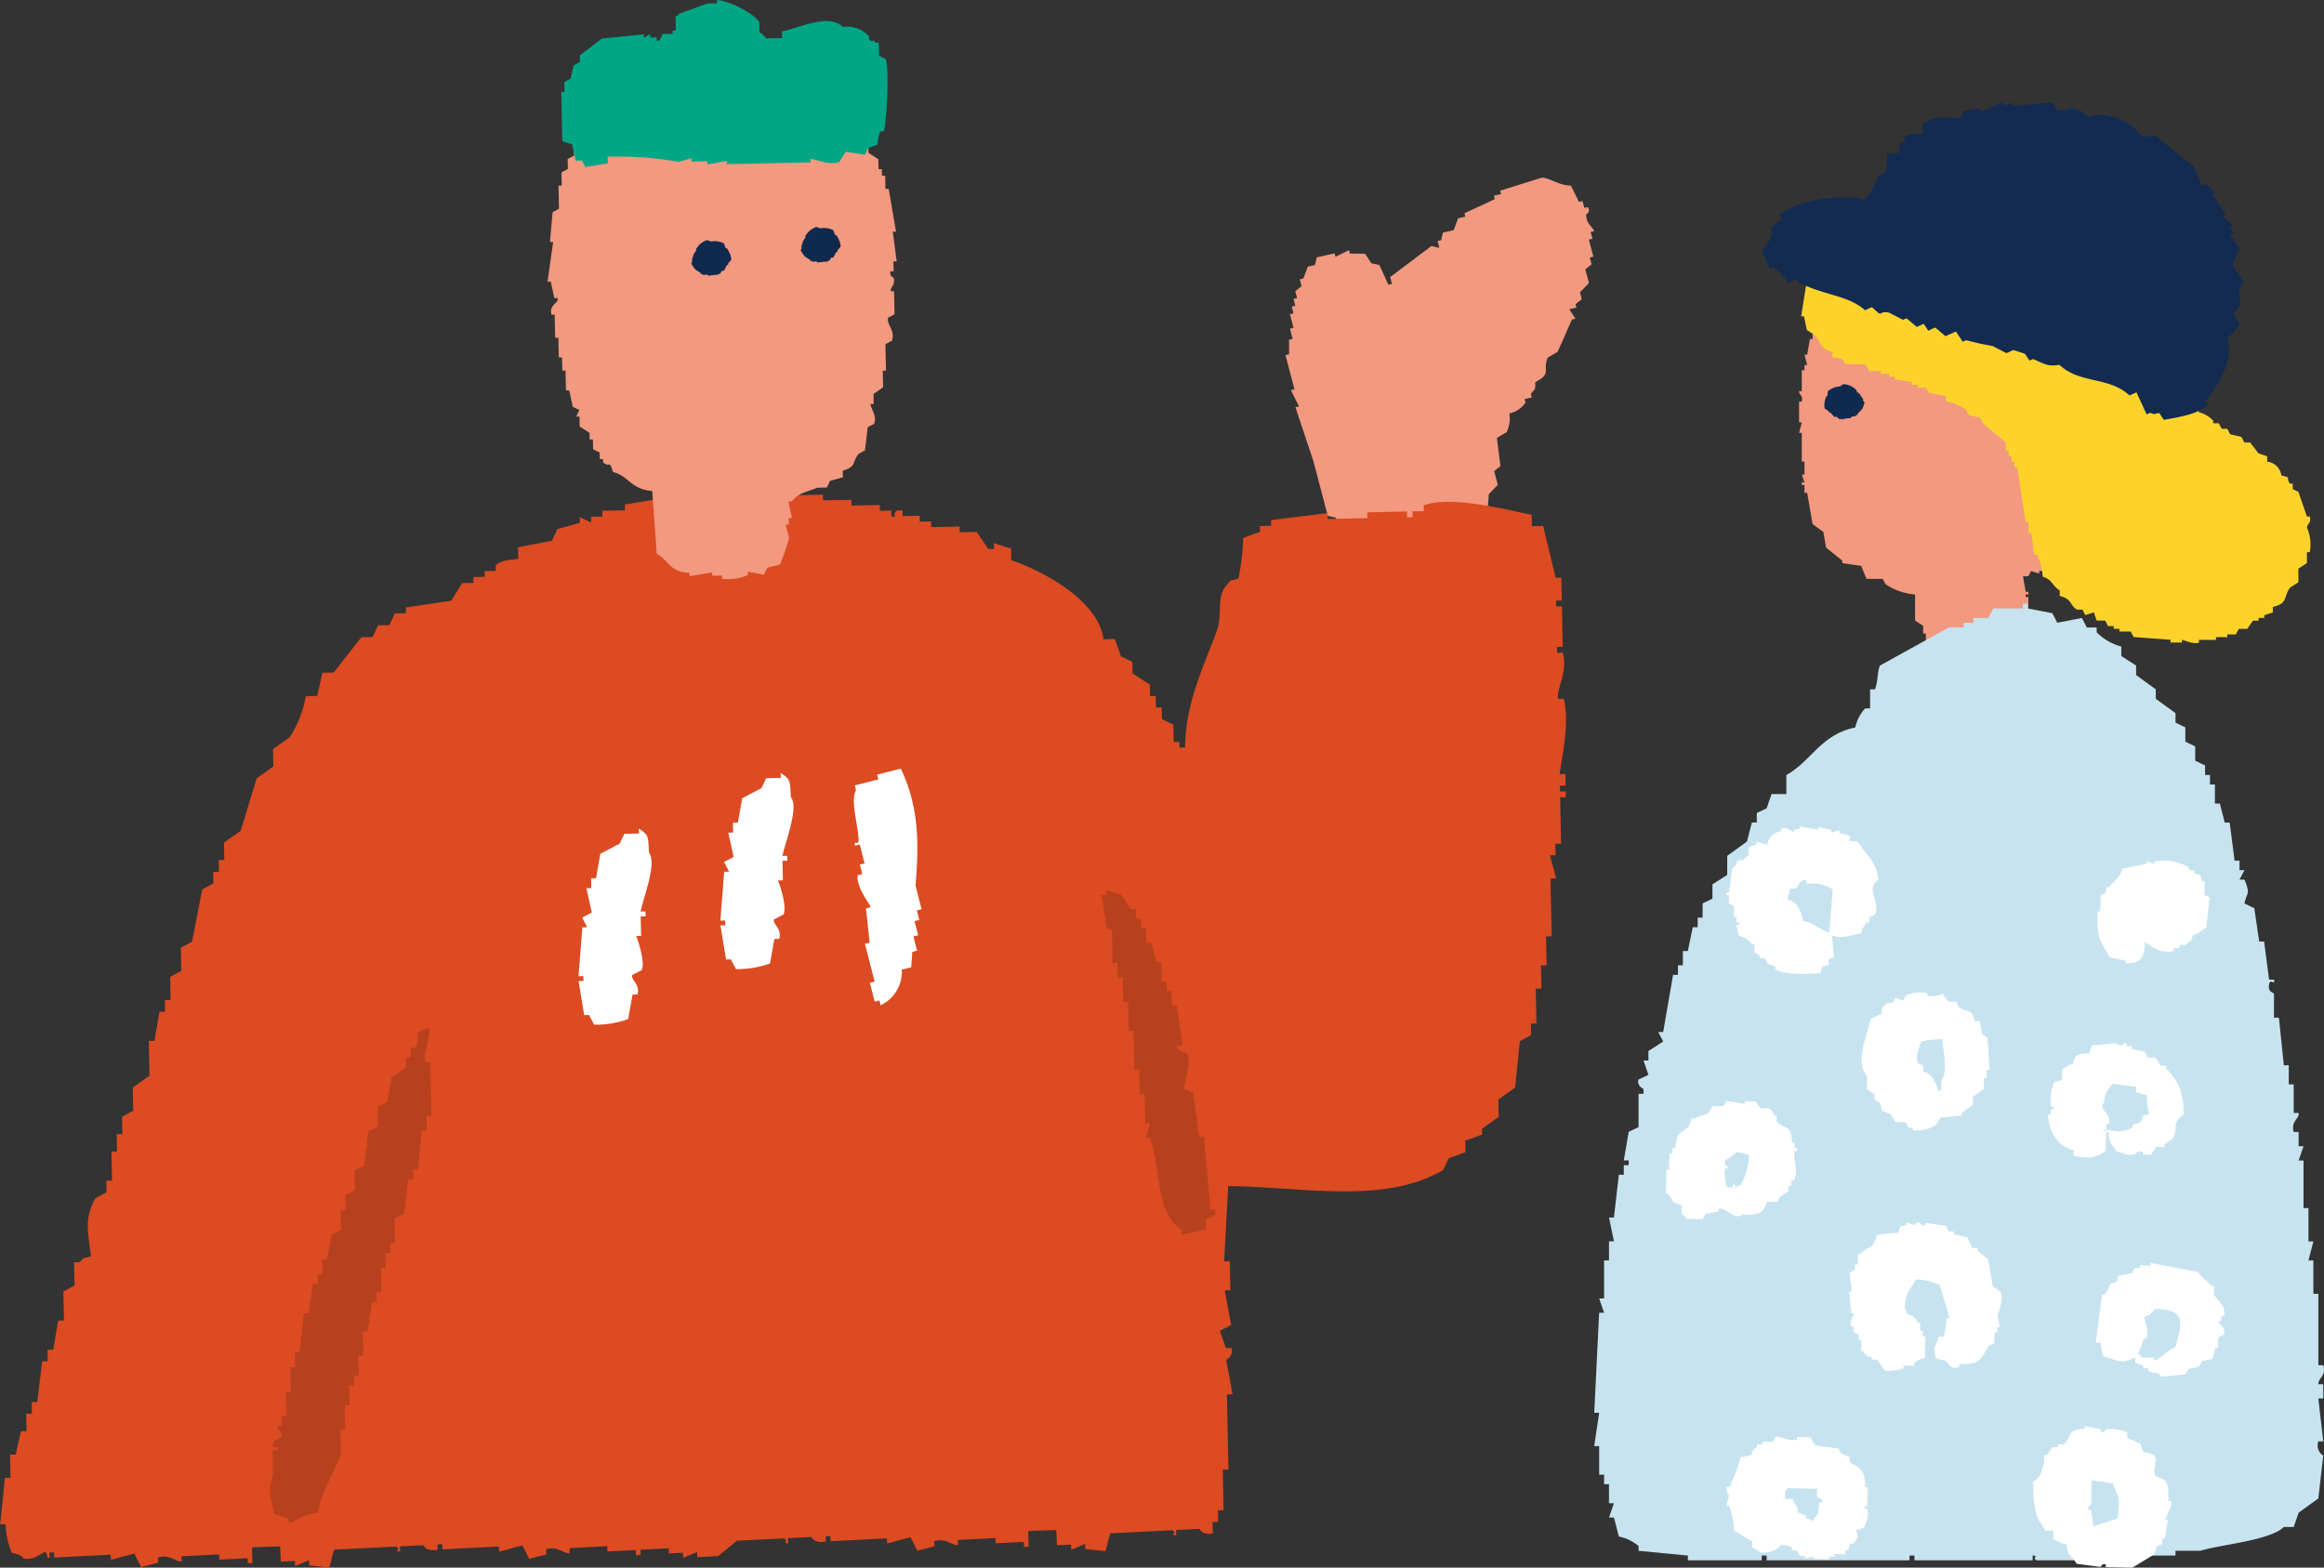 <svg xmlns="http://www.w3.org/2000/svg" xmlns:xlink="http://www.w3.org/1999/xlink" width="318.315" height="214.752" viewBox="0 0 318.315 214.752">
  <rect x="0" y="0" width="318.315" height="214.752" fill="#333333" stroke="none"/>
  <defs>
    <clipPath id="clip-path">
      <rect id="Rectangle_166" data-name="Rectangle 166" width="218.36" height="214.752" fill="none"/>
    </clipPath>
    <clipPath id="clip-path-2">
      <rect id="Rectangle_167" data-name="Rectangle 167" width="99.955" height="200.743" fill="none"/>
    </clipPath>
  </defs>
  <g id="Group_321" data-name="Group 321" transform="translate(-1273.64 -4202.248)">
    <g id="Group_304" data-name="Group 304" transform="translate(1273.64 4202.248)">
      <g id="Group_303" data-name="Group 303" transform="translate(0 0)" clip-path="url(#clip-path)">
        <path id="Path_683" data-name="Path 683" d="M41.182,18.486c.025,1.258.845,1.6,1.109,2.233-.165.036-.329.073-.492.111q.123.469.247.936l-.492.111.616,2.344c-.162.036-.325.075-.491.111q.123.469.249.938c-.289.229-.574.46-.86.691.165.623.327,1.248.494,1.874q-.616.635-1.225,1.27c.08.311.164.625.245.938-.287.229-.574.46-.858.689.042.156.08.313.122.469l-.98.222c.287.431.571.863.858,1.3l-.491.109q-.976,2.208-1.955,4.414c-.449.267-.9.534-1.35.8-.783,1.743.623,2.172-1.714,3.366.013,1.25-.062.829-.611,1.628.044.156.082.313.124.469-.327.073-.652.147-.981.22.044.156.082.313.125.469a3.4,3.4,0,0,1-2.208,1.49,4.4,4.4,0,0,1-.363,2.564l-1.348.8q.248,1.93.492,3.86c-.285.231-.569.46-.858.691q.248.938.494,1.875l-1.227,1.268q-.117,1.516-.242,3.033c-1.243.638-1.3,1.114-2.083,1.959.044.156.082.313.125.469l-2.942.663q-.308.815-.614,1.626-.488.112-.98.222l.124.469c-2.284.4-4.623.1-8.094.83-1.855-1.521-3.144.164-4.416-2.977l-.981.222-1.1-2.233a.727.727,0,0,0,.244-1.049q-.551-.123-1.1-.247-.984-3.751-1.968-7.5-1.232-3.694-2.461-7.391l.491-.109Q1.291,43.612.742,42.5c.164-.038.327-.075.491-.111L0,37.7c.164-.036.329-.073.492-.111q0-.992,0-1.984L.98,35.49.61,34.084l.491-.111Q.855,33.035.608,32.1c.162-.038.325-.075.489-.111l-.245-.938.491-.111L1.1,30c.164-.036.327-.073.491-.111-.082-.313-.164-.623-.247-.938.287-.229.571-.46.858-.689l-.245-.938c.164-.036.325-.073.489-.111q.308-.812.612-1.626l.981-.222c.082-.349.16-.7.242-1.047l2.455-.554c.038.156.082.313.12.469q.924-.455,1.841-.91c.04.156.082.313.122.469l2.086.027c.285.431.571.863.86,1.3l1.1.247c.411.9.818,1.8,1.23,2.7.162-.038.323-.075.487-.111l-.245-.938q2.821-2.123,5.639-4.249l1.1.247-.245-.938c.164-.036.327-.073.491-.111l.245-1.047,1.47-.333q.305-.812.612-1.626l.98-.222c-.04-.156-.082-.311-.122-.467l4.167-1.934c-.044-.156-.082-.313-.125-.469.329-.073.654-.147.981-.22-.04-.156-.08-.313-.124-.469l5.763-1.8c1.276.154,2.292,1.09,3.925,1.1.367.745.738,1.488,1.1,2.233.165-.036.327-.075.491-.111q.123.469.249.938l.487-.111c.438.754-.244.916-.244,1.049" transform="translate(176.071 10.941)" fill="#f2997f" fill-rule="evenodd"/>
        <path id="Path_684" data-name="Path 684" d="M2.127,178.676l.781-.016a10.384,10.384,0,0,0,.85,3.943,5.1,5.1,0,0,1,.734.164c.774.254.847.6.847.6a2.666,2.666,0,0,0,1.9-.347c.583-.294,1.025-.623,1.181-.511.095.267.176.522.273.789a1.412,1.412,0,0,0,.229-.031c-.016-.244-.022-.474-.027-.716.218-.005.423-.022.641-.027,0,.231.022.474.027.705,2.573-.131,5.159-.262,7.732-.391.005.244.011.474.029.7,1.058-.278,2.128-.569,3.2-.86.307.622.616,1.23.923,1.852,1.288-.334,1.058-.278,2.346-.6-.005-.244-.024-.474-.027-.705,1.579-.507,2.462.641,3.255.536-.018-.231-.024-.462-.029-.705l5.161-.262.015.718,3.867-.194c.018.229.024.46.027.7.218-.016.436-.022.642-.038-.016-.718-.044-1.448-.058-2.152,2.5-.091,1.358-.055,3.842-.131.04.691.069,1.4.1,2.086.64-.025,1.279-.065,1.934-.091l.015.705c.634-.271,1.27-.54,1.919-.8l.015.7c1.6.173,1.156.131,2.748.3.227-.812.442-1.637.656-2.45,2.8-.134,5.583-.282,8.387-.418.9.149-.242.761.667.667-.018-.231-.022-.462-.027-.705,1.076-.047,2.152-.109,3.227-.156,0,0,.274.918,1.948.612l-.015-.716c.2-.005.422-.022.64-.027.005.231.009.474.027.705q3.86-.2,7.734-.391c.005.242.009.474.027.7,1.058-.278,2.128-.569,3.186-.86.322.609.629,1.23.936,1.852,1.288-.334,1.059-.278,2.346-.6-.016-.244-.022-.474-.027-.705,1.579-.507,2.462.641,3.242.536l-.015-.705,5.147-.262c.018.243.024.474.029.718l3.867-.194c0,.231.022.46.027.7.216-.016.434-.022.64-.038l-.015-.705c1.279-.065,2.573-.131,3.867-.194l.015.7c.652-.025,1.294-.065,1.934-.091.018.231.022.474.027.705.636-.271,1.27-.54,1.906-.8.018.229.022.462.027.7.96-.058,1.921-.1,2.868-.149a.012.012,0,0,0,.013-.013c.945-.776,1.626-1.316,2.571-2.092,2.113-.107,4.227-.2,6.326-.311.9.149-.24.761.681.667-.018-.231-.024-.462-.029-.705,1.076-.049,2.152-.109,3.227-.156,0,0,.276.918,1.948.612l-.015-.718c.205,0,.422-.02.64-.025.005.231.011.474.027.705,2.575-.131,5.148-.262,7.734-.391l.015.7c1.072-.278,2.143-.569,3.2-.86.32.62.627,1.23.936,1.852,1.287-.334,1.058-.28,2.346-.6-.018-.243-.024-.474-.027-.705,1.579-.507,2.461.641,3.24.536l-.015-.705,5.148-.262c.005.245.022.474.027.718,1.294-.065,2.573-.131,3.867-.194.005.231.022.46.027.7.218-.016.423-.022.64-.038-.027-.718-.055-1.448-.056-2.153,2.484-.089,1.357-.053,3.842-.131.04.692.055,1.4.082,2.088.654-.025,1.294-.065,1.934-.091.005.231.024.474.027.705.636-.271,1.272-.54,1.906-.8.018.229.024.46.027.7,1.594.173,1.158.131,2.75.3.214-.812.442-1.637.654-2.45,2.791-.134,5.583-.282,8.376-.418.9.149-.242.761.667.667l-.015-.705c1.076-.049,2.137-.109,3.215-.156,0,0,.273.852,1.806.641l-.033-1.588.781-.016-.033-1.576.769-.016-.115-5.548.781-.016-.213-10.3.769-.016c-.289-1.583-.58-3.167-.867-4.738a1.355,1.355,0,0,0,.736-1.6l-.771.016c-.273-.791-.558-1.579-.83-2.368.52-.267,1.027-.547,1.534-.814-.289-1.583-.578-3.166-.867-4.738l.769-.015-.082-3.973-.769.016.556-10.318c10.68.164,21.342,2.519,29.449-2.186.245-.543.491-1.074.749-1.6.761-.285,1.539-.558,2.3-.843l-.033-1.588c.776-.273,1.539-.558,2.315-.83l-.016-.794c.758-.54,1.528-1.1,2.286-1.636l-.049-2.372c.771-.554,1.541-1.1,2.3-1.637q.319-3.178.649-6.357c.509-.267,1.016-.547,1.536-.827l-.033-1.577.769-.015-.1-4.754.783-.016-.067-3.177.769-.016-.082-3.96.781-.016-.164-7.918.769-.016c-.278-1.058-.556-2.1-.834-3.16l.769-.016-.033-1.576.781-.016-.131-6.342.781-.016-.016-.794-.781.016-.016-.794.781-.016-.033-1.59-.783.016c.276-2.21,1.4-6.937.569-10.317l-.781.016c-.234-1.432,1.372-3.682.651-6.346l-.781.016-.016-.794.781-.016-.114-5.548-.781.016-.018-.794.783-.016L215.979,49l-.783.016c-.562-2.372-1.136-4.732-1.7-7.1l-1.55.031-.033-1.576c-2.123-.327-10.787-2.788-14.78-1.283l.016.794-1.55.033.016.794-.769.016-.016-.794-5.434.113.016.794-5.432.113-.016-.794c-2.584.309-5.154.631-7.736.954l.016.781-1.55.033.016.794c-.776.285-1.539.558-2.315.843a27.815,27.815,0,0,1-.667,5.563c-1.528.507-.669-.1-1.534.827-1.6,1.765-.522,3.92-1.419,6.375-1.612,4.431-4.356,9.973-4.321,15.932l-.783.016-.015-.781-.769.016-.051-2.382c-.518-.26-1.049-.505-1.566-.763l-.033-1.588-.781.016-.033-1.577-.769.016-.033-1.588c-.792-.509-1.572-1.019-2.364-1.541l-.033-1.576c-.518-.258-1.049-.5-1.566-.761-.274-.791-.547-1.579-.832-2.368l-1.55.033c-.7-5.254-8.114-9.292-12.632-10.827l-.033-1.588c-.787-.253-1.561-.492-2.348-.745l.016.794-.783.016c-.529-.783-1.058-1.568-1.6-2.352l-2.319.049-.016-.783-3.882.082-.016-.794-1.55.031-.016-.794-2.333.049-.015-.794-.771.015c-.82.645.316,1.032-.765.811L124.2,39.8l-1.55.033-.016-.794-3.882.08-.016-.794-3.869.08-.016-.781-5.434.113.016.781-.781.016-.016-.781-1.55.031-.016-.794c-1.817-.512-2.07.941-3.084.86l-.016-.794-3.1.064.016.794c-2.6-.214-5.188-.431-7.782-.634l.016.8c-1.8.293-3.6.6-5.4.894l.016.794-3.115.064.018.794-1.552.033.016.794c-.518-.258-1.036-.5-1.566-.761l.016.794c-1.032.278-2.052.567-3.084.858-.245.531-.491,1.061-.749,1.592-1.545.3-3.089.6-4.634.89l.033,1.59c-1.737.267-2.035.118-3.084.858l.016.794-1.55.033.016.781-1.552.033.018.794-1.55.033c-.511.805-1,1.61-1.5,2.415-2.072.3-4.129.611-6.2.923l.016.781-1.55.031c-.245.545-.491,1.074-.736,1.6l-1.55.033c-.258.531-.5,1.074-.749,1.6l-1.55.033c-1.261,1.616-2.522,3.218-3.784,4.834l-1.55.033c-.234,1.056-.469,2.124-.7,3.18l-1.563.033a15.517,15.517,0,0,1-2.2,5.6c-.772.542-1.528,1.1-2.3,1.637l.049,2.37c-.758.554-1.528,1.1-2.286,1.637-.732,2.4-1.465,4.785-2.184,7.184-.771.543-1.528,1.083-2.3,1.625l.051,2.384-.769.015.033,1.59-.781.016.033,1.576c-.507.28-1.027.547-1.534.827-.463,2.393-.94,4.774-1.4,7.167-.507.267-1.027.547-1.534.814l.065,3.178c-.507.265-1.027.547-1.534.827l.065,3.164-.781.016.033,1.588-.769.016c-.229,1.325-.471,2.65-.7,3.974l-.769.016.1,4.754c-.771.542-1.528,1.083-2.3,1.637l.065,3.164c-.507.28-1.027.547-1.534.827l.049,2.37-.781.016.049,2.384-.769.015.082,3.96-.781.016.033,1.588c-.507.267-1.014.547-1.534.827-1.594,2.828-.963,4.827-.6,7.934-1.541.507-.669-.089-1.536.827l-.781.016.065,3.164c-.507.28-1.025.56-1.534.827l.084,3.96-.781.015c-.231,1.327-.458,2.664-.687,3.989l-.781.016.033,1.576-.769.016c-.218,1.863-.449,3.713-.667,5.563l-.769.016.033,1.588-.781.016.049,2.372-.769.016c-.247,1.069-.482,2.124-.716,3.193l-.781.016.065,3.164-.769.016c-.213,2.119-.425,4.24-.651,6.359" transform="translate(-2.127 30.14)" fill="#dc4b22" fill-rule="evenodd"/>
        <path id="Path_685" data-name="Path 685" d="M53.27,24.186l.876-.471-.065-3.168.443-.009q-.019-.905-.036-1.81l.876-.471L55.336,16.9q.436-.237.876-.471l-.038-1.81c.438-.311.874-.623,1.31-.932-.005-.3-.013-.6-.018-.907.147,0,.294-.005.443-.009q.428-.687.858-1.376c.294-.005.591-.011.885-.018,0-.151-.005-.3-.009-.452l1.772-.036c0-.151-.005-.3-.009-.453l.887-.018c0-.151-.007-.3-.009-.453.294-.007.591-.013.885-.018l1.292-1.837L67.57,8.5Q68.434,7.35,69.3,6.2l1.338.425c0-.151-.005-.3-.009-.453l4.874-.1c0,.151.005.3.009.453q2.211-.27,4.421-.543c0,.151.005.3.009.453l2.215-.047c0,.153.005.3.009.454l.443-.011L82.6,6.377q2,.183,4,.369c0,.151.005.3.009.453l.887-.018c0,.151.005.3.009.453l1.328-.027c.154.3.307.6.462.9q.886-.019,1.772-.036c.46.743.918,1.49,1.376,2.233l1.33-.027q.455.671.914,1.339c.147,0,.294-.005.443-.009l.027,1.358q.447.218.9.434c.005.3.013.6.018.905l.443-.009.027,1.358,1.348.878.027,1.358c.147,0,.3-.007.443-.009.007.3.013.6.02.905.147,0,.294-.007.442-.009l.038,1.81c.147,0,.294-.007.443-.009q.5,2.93,1.007,5.864l-.442.009q.262,2.031.527,4.063c-.149,0-.3.005-.443.009l.027,1.358c-.147,0-.294.005-.442.009-.127.736.445.821.462.9.207,1.03-.5,1.278-.405,1.819l.442-.009q.033,1.584.067,3.168l-.878.471c-.253.945,1.036,1.765.509,3.158l-.876.471q.035,1.81.075,3.62l-.443.009q.025,1.131.047,2.263l-1.31.932.027,1.358c-.147,0-.294.007-.443.009-.029.5.934,1.6.5,2.706l-.876.472q-.188,1.586-.378,3.177-.439.234-.876.471c-.954,1.239-.282,1.745-2.168,2.308.005.3.011.6.018.905l-1.763.489q-.213.458-.423.914l-1.33.027c-1.43.6-2.564.7-3.506,1.885-.149,0-.3.005-.443.009q.245,1.126.489,2.253c-.147,0-.294.005-.442.009.005.3.011.6.018.9l-.443.009q.24.9.482,1.8a29.357,29.357,0,0,1-1.256,3.647c-.454.209-1.256.22-1.763.489q-.21.458-.423.914L80,73.431c0,.151.005.3.009.451a6.589,6.589,0,0,1-3.535.527c0-.151-.005-.3-.009-.452l-1.328.027-.011-.453q-1.546.259-3.091.516c0-.149-.005-.3-.009-.452-2.713-.111-2.75-1.608-4.487-2.622l-.622-8.588c-3.082-.305-3.137-2.052-5.372-2.606-.574-1.828-.333-.472-1.358-1.328,0-.151-.005-.3-.009-.452-.147,0-.3.005-.443.009-.005-.3-.013-.6-.018-.905l-.9-.434-.027-1.358-.443.009c-.007-.3-.013-.6-.018-.905l-1.348-.878q-.014-.679-.029-1.357l-.442.009c.14-.305.282-.609.423-.914l-.9-.434q-.243-1.126-.489-2.253l-.443.009q-.027-1.358-.056-2.715l-.443.009c-.013-.6-.024-1.207-.036-1.81-.149,0-.3.007-.443.009q-.03-1.357-.056-2.715c-.147,0-.3.007-.443.009l-.065-3.168c-.147,0-.3.007-.443.009-.34-1.456,1.018-1.492.84-2.281l-.443.009q-.245-1.126-.489-2.253c-.149,0-.3.007-.443.009q.387-2.723.772-5.448c-.147,0-.294.007-.442.009Z" transform="translate(22.416 4.886)" fill="#f2997f" fill-rule="evenodd"/>
        <path id="Path_686" data-name="Path 686" d="M91.864,3.694a4.051,4.051,0,0,1,3.553,1.278c0,.149.005.3.009.449.791.6.271-.351.89.433.147,0,.293-.007.44-.009l.038,1.8c.3.145.594.289.89.433.578,1.292.1,9.106-.236,9.91-.147,0-.293.005-.44.009a3.667,3.667,0,0,0-.4,1.808l-1.312.478c-.14.3-.282.605-.422.909l-2.653-.394q-.428.684-.852,1.367c-1.241.614-3.382-.458-3.976-.367l.011.451-11.454.236c0-.149-.007-.3-.009-.449l-2.635.5c0-.149-.005-.3-.009-.449l-2.2.045c0-.151-.007-.3-.009-.451q-.878.245-1.754.487a47.748,47.748,0,0,0-9.71-.7c.005.3.011.6.018.9l-3.075.512-.46-.89-.881.018q-.243-1.12-.487-2.241-.665-.21-1.33-.423-.071-3.375-.14-6.749l.44-.009-.027-1.35.872-.469c.134-.6.267-1.2.4-1.808l.87-.469c-.005-.3-.013-.6-.018-.9l3.037-2.313,5.719-.569c0,.151.005.3.009.451l.872-.469c0,.151.005.3.009.449.293-.005.587-.011.881-.018,0,.151.005.3.009.451.7.089.531-.743.861-.918l1.323-.027-.011-.451.442-.009-.038-1.8c.231-.591.222.14.433-.46L73.286.477,74.607.45C74.606.3,74.6.15,74.6,0,76.41.135,79.69,1.893,80.392,3.03l.027,1.35c.087.153.645.391.9.881q1.1-.022,2.2-.045c-.005-.3-.013-.6-.018-.9,3.057-.741,6.382-2.412,8.361-.623" transform="translate(23.611 -0.001)" fill="#00a686" fill-rule="evenodd"/>
        <path id="Path_687" data-name="Path 687" d="M42.6,100.886l-.667.015q-.4-3-.792-6l-1.35-.64s1.083-3.471.571-4.689c-.449-.213-.9-.425-1.348-.64-.305-.894.229-.138.654-.681l-.78-5.328-.667.015c-.015-.669-.027-1.336-.042-2l-.667.015c-.009-.445-.02-.89-.029-1.336l-.667.015q-.027-1.336-.056-2.671l-.667.013q-.363-1.328-.723-2.657l-.667.015c-.015-.667-.027-1.336-.042-2L34,72.339q-.016-.668-.029-1.336l-.667.015-.027-1.336L32.6,69.7l-1.376-1.975-2.017-.627c0,.222.009.445.013.667-.222.005-.445.011-.667.015q.382,2.331.763,4.659l.669-.013q.049,2.336.1,4.674l.669-.015c.013.669.027,1.336.04,2l.669-.015q.035,1.668.069,3.338L32.2,82.4q.044,2,.084,4.005l.667-.013q.057,2.669.111,5.341c.224,0,.445-.009.669-.015q.035,1.671.069,3.34l.667-.015q.044,2,.084,4.007c.222,0,.445-.009.667-.015q-.313,1.009-.625,2.017l.667-.013c1.51,4.641.651,10.2,4.271,12.6,0,.224.009.445.013.669l3.326-.738c-.009-.445-.018-.889-.029-1.334l1.323-.7c-.005-.224-.009-.445-.015-.669l-.667.015q-.439-5-.876-10" transform="translate(122.307 54.834)" fill="#b8411d" fill-rule="evenodd"/>
        <path id="Path_688" data-name="Path 688" d="M52.869,81.775l-.647.165q.66,2.587,1.321,5.177c-.216.055-.433.109-.647.165q.33,1.292.66,2.588c.216-.055.431-.109.647-.165.055.216.111.431.165.647a5.032,5.032,0,0,0,2.891-4.874l1.3-.329q.076-1.052.151-2.108l.647-.164q-.245-.97-.494-1.943c.216-.055.431-.109.647-.165-.165-.645-.331-1.294-.5-1.941l.647-.165c-.109-.431-.22-.861-.329-1.294l.647-.165q-.412-1.616-.825-3.235c.4-5.145.643-10.475-2.021-16.028q-1.619.414-3.237.825c.055.216.111.433.165.649l-3.237.825c.056.216.111.431.165.647-.792,1.519.3,4.685.356,6.8.029.943-.685-.111-.482.812l.647-.165q.33,1.295.661,2.588c-.216.056-.433.111-.647.165.109.433.22.863.331,1.3-.216.055-.433.109-.649.165-.147,1.741,1.737,4,1.8,4.363-.214.056-.431.111-.647.165q.254,2.347.509,4.7" transform="translate(66.251 47.354)" fill="#fff" fill-rule="evenodd"/>
        <path id="Path_689" data-name="Path 689" d="M80.72,65.774c-.127-2.244-.024-2.444-1.4-3.311.005.222.009.445.015.667-.669.015-1.336.029-2,.042-.213.451-.425.9-.64,1.35l-2.642,1.39-.6,3.353-.667.013.027,1.338-.667.013.736,3.326-1.321.7c.231.44.463.88.694,1.321l-.667.013q-.264,3.347-.529,6.691c.222,0,.445-.009.667-.015.005.224.009.447.015.669l-.669.015q.384,2.328.765,4.659l.667-.015c.233.442.465.881.7,1.323a12.786,12.786,0,0,0,4.661-.765q.3-1.676.6-3.353l.667-.013c.407-1.447-.936-2-.721-2.659l1.321-.694c.52-1.376-.765-4.661-.765-4.661l.669-.013q-.027-1.336-.056-2.671l.669-.013c-.005-.224-.009-.445-.015-.669-.224,0-.445.009-.667.015C80,71.751,81.819,67.2,80.72,65.774" transform="translate(8.176 51.049)" fill="#fff" fill-rule="evenodd"/>
        <path id="Path_690" data-name="Path 690" d="M70.025,61.584c-.127-2.244-.024-2.444-1.4-3.311,0,.222.007.445.013.667-.669.015-1.336.029-2,.042-.213.451-.425.9-.64,1.35-.878.463-1.761.927-2.642,1.39l-.6,3.353-.669.013.027,1.338-.667.013.736,3.326-1.319.694.692,1.323-.665.013q-.264,3.347-.529,6.691c.222,0,.443-.009.665-.015.005.224.011.447.016.669l-.671.015q.384,2.328.767,4.659L61.8,83.8c.231.442.465.881.7,1.323a12.832,12.832,0,0,0,4.661-.765c.2-1.118.4-2.235.6-3.353l.667-.013c.407-1.447-.934-2-.72-2.659l1.321-.694c.52-1.376-.767-4.661-.767-4.661l.669-.013c-.018-.892-.038-1.781-.056-2.671l.669-.013c-.005-.224-.007-.445-.015-.669-.22.005-.445.009-.667.013.447-2.063,2.268-6.615,1.169-8.04" transform="translate(38.303 47.625)" fill="#fff" fill-rule="evenodd"/>
        <path id="Path_691" data-name="Path 691" d="M97.28,132.515l.667-.015q-.033-1.668-.069-3.338l.669-.013q-.027-1.336-.056-2.671l.669-.015-.027-1.336.667-.013q-.027-1.336-.056-2.671l.669-.015q-.035-1.668-.069-3.338l.667-.013q.294-2.012.585-4.022l.669-.013-.027-1.336.667-.015q-.035-1.668-.069-3.338l.667-.015c-.013-.667-.027-1.336-.042-2l.669-.015-.027-1.336.667-.013q-.035-1.668-.069-3.338l1.321-.7.572-4.689.667-.015-.027-1.334.667-.015.556-5.356.669-.015c-.015-.667-.027-1.334-.042-2l.669-.015-.153-7.344-.669.013c-.3-1.5.5-2.348.572-4.689-3.022.967-.887.458-1.948,2.713l-.669.015c.009.445.018.889.029,1.334-.224.005-.447.011-.669.015l.027,1.336q-.987.69-1.975,1.378-.3,1.676-.6,3.353c-.442.231-.881.463-1.321.694l.055,2.671-1.321.7q-.286,2.344-.571,4.689l-1.323.694q.027,1.336.056,2.671l-1.321.694c.013.669.027,1.338.04,2l-.667.013c.018.89.036,1.783.055,2.671l-1.321.7q-.3,1.676-.6,3.353l-.669.013c.015.669.027,1.336.042,2l-.667.013.027,1.336-.669.015-.583,4.02c-.224,0-.445.009-.669.015q-.278,2.677-.558,5.355l-.667.015c.015.667.027,1.334.042,2l-.667.015q.033,1.668.069,3.338l-.669.013q.035,1.671.069,3.338l-.667.015.027,1.336-.667.013c.231.442.463.881.694,1.323-.418.654-1.03.323-1.308,1.363.607.681.838-.278.683.654-.224,0-.445.009-.669.015q.035,1.668.069,3.338c-.751,2.631-.331,2.41.111,5.341l2.017.627c.005.222.009.445.015.667,1.519-.549,1.834-1.129,3.978-1.417.609-3.217,2.3-5.4,3.173-8.083q-.035-1.668-.069-3.338" transform="translate(-50.661 63.325)" fill="#b8411d" fill-rule="evenodd"/>
        <path id="Path_692" data-name="Path 692" d="M57.878,21.53c0-.024-.007-.045-.009-.069-.7-.373-.674-.542-1.069-1.127.029-.08.06-.158.089-.236l-.005-.005.011-.009c.015-.042.031-.085.047-.129-.129-.253-.067-.14.02-.294l-.027-.015c.025-.04.049-.058.075-.093v0c-.025-.027-.053-.053-.078-.08.06-.051.12-.1.18-.149l-.078-.082a2.582,2.582,0,0,1,.407-.643c.018-.027.036-.055.055-.084-.035-.018-.067-.036-.1-.053a2.661,2.661,0,0,1,1.561-1.354c.184.062.367.125.551.189l.158-.02.022-.035a.323.323,0,0,1,.04.029,2.6,2.6,0,0,1,1.556.3l.185.56c.024.024.042.045.064.067l.08-.013c0,.022,0,.035,0,.053.069.035.14.067.209.1l-.058.1c.224.2.207.178.174.238a2.5,2.5,0,0,1,.342,1.129c-.153.176-.305.353-.458.531.025.025.051.053.076.08a1.633,1.633,0,0,1-.233.149l-.393.747L61,21.3c-.1.158-.207.318-.311.478l-.1-.055c-.356.313-.109.111-.489.124-.02.033-.042.064-.062.1l-.2-.109h0c-.02.033-.04.064-.062.1-.067,0-.153-.013-.238-.024L59.146,22c-.042-.058-.084-.114-.127-.171l-.056.038-.1-.047-.456.071-.016-.109c-.46-.049-.184-.011-.38-.247l-.042-.02-.095.015" transform="translate(52.865 13.981)" fill="#102a4e" fill-rule="evenodd"/>
        <path id="Path_693" data-name="Path 693" d="M66.119,22.524c0-.024-.007-.045-.009-.069-.7-.374-.676-.542-1.069-1.127.029-.08.06-.158.089-.238l-.005,0,.011-.009c.016-.042.031-.085.047-.129-.129-.253-.067-.14.02-.3l-.027-.013c.025-.04.049-.058.074-.093v0c-.025-.027-.053-.053-.078-.08l.18-.151c-.027-.025-.053-.053-.078-.08a2.582,2.582,0,0,1,.407-.643c.018-.027.036-.055.055-.084l-.1-.055A2.663,2.663,0,0,1,67.194,18.1c.184.062.367.125.551.189l.158-.02.022-.035a.322.322,0,0,1,.04.029,2.6,2.6,0,0,1,1.556.3c.062.185.124.373.185.56.024.024.042.044.064.067l.078-.013a.51.51,0,0,1,0,.053c.069.035.138.067.209.1l-.058.1c.224.2.207.178.174.238a2.5,2.5,0,0,1,.342,1.129c-.153.176-.305.353-.458.531.025.025.051.053.076.08a1.388,1.388,0,0,1-.233.147q-.2.376-.393.749c-.087-.005-.176-.009-.263-.013-.1.158-.207.318-.311.478l-.1-.055c-.356.313-.109.111-.489.124-.02.033-.042.064-.062.1l-.2-.109h0c-.02.033-.04.064-.062.1-.067,0-.153-.013-.238-.024-.131.031-.26.062-.391.095-.042-.058-.084-.114-.127-.171l-.056.038-.1-.047-.456.071c-.005-.036-.011-.073-.015-.109-.462-.049-.185-.011-.382-.247l-.042-.02-.094.015" transform="translate(29.648 14.793)" fill="#102a4e" fill-rule="evenodd"/>
      </g>
    </g>
    <g id="Group_306" data-name="Group 306" transform="translate(1492 4216.257)">
      <g id="Group_305" data-name="Group 305" clip-path="url(#clip-path-2)">
        <path id="Path_694" data-name="Path 694" d="M52.642,14.217l-1.108-.356V13.5l-2.217-.356v-.356h-.739v-.358H47.1v-.356H45.992v-.358l-3.325.358v-.358H42.3v.358l-1.108-.358V11.36H40.45V11l-2.217.356V11l-4.8.713v.358H32.69c-.122.238-.246.475-.369.715q-.739-.181-1.478-.358v.358l-2.587.356c-.122.356-.246.715-.369,1.071-1.944.108-2.879.765-4.434,1.071-.465,1.445-1.008.882-1.847,1.785h-.37V18.5L19.39,19.929c-.124.477-.246.952-.37,1.429l-.739.356v.715h-.369v1.785h-.37q-.183,1.072-.369,2.142H16.8c.124.477.246.952.37,1.429H16.8V28.5h-.369v2.856h-.37c-.058.461.6.59.37,1.427h-.37V35.64h.37c-.124.477-.246.952-.37,1.429h.37V41H16.8v1.785h-.369c.122.356.246.715.369,1.071h-.369v.358H16.8v1.071h.37q.369,2.144.739,4.284l1.478,1.073q.183,1.069.369,2.142l2.217,1.785v.356q1.292.181,2.586.358c.248.594.493,1.19.741,1.785h2.215q.186.356.37.715a8.317,8.317,0,0,0,4.064,1.427v3.571l1.109.715v1.071h.369v1.071h.37c.122.356.246.715.369,1.071,1.789.376,6.511,1.623,8.129,0,2.025-.047,2.271-.556,3.326-1.427V64.92l1.108-.356c.587-.83-.37-.671.739-1.429V59.566H47.1v-.358h.369v-.356H47.1q-.186-1.072-.37-2.144h.739c.124-.238.246-.475.37-.713l1.108.356v-.356h.739v-.358H50.8V55.28h1.476v-.358l2.217-.356v-.356c1.118-.29,1.272-.666,1.48-1.785,1.656-.119,2.432-.528,2.586-2.144l1.108-.356V48.138H60.4c.575-2.692,1.719-3.04,1.109-6.071h.739l.739-3.213h-.37V37.784h-.369v-.358l.739-.356c.812-2.089-1.607-2.575-.739-4.642q.369-.178.739-.358v-2.5h-.37c-.232-.874.407-1.5.37-1.785h-.37v-.715h-.369V26h-.37c.124-.358.246-.715.37-1.071h-.37c-.335-1.073-.187-1.981-.739-2.856q-.369-.181-.739-.358c-.122-.475-.246-.952-.369-1.427l-.739-.358c-1.716-2.458-2.689-3.622-6.282-4.284-.122-.477-.246-.952-.369-1.429" transform="translate(11.997 8.22)" fill="#f2997f" fill-rule="evenodd"/>
        <path id="Path_695" data-name="Path 695" d="M78.875,43.438q-.584-.752-1.167-1.5h-.779c-.129-.25-.259-.5-.39-.751-.519-.126-1.036-.252-1.557-.376l-.388-.751h-.779q-.194-.377-.388-.751h-.779V38.93A4.048,4.048,0,0,0,70.7,37.8a36.578,36.578,0,0,0-1.557-6.01V28.787h-.388v-.376h.388V26.158h-.388v-1.5c-.438-1.242-1.1-2.051-1.169-3.756h-.777q-.194-1.127-.39-2.254-1.75-1.879-3.5-3.756c-.795-.744-1.737-.907-2.336-1.878H59.419V12.26q-1.751-.563-3.5-1.127v-.377h-.777l-.779-1.127h-.777V9.254q-1.753-.375-3.5-.751c-.129-.25-.26-.5-.39-.751h-.777V7.376h-.39v.376c-.55-.016.128-.192-.39-.376H46.966V7h-.777V6.625Q45.6,6.813,45.02,7q-.194-.375-.388-.751-.778.189-1.557.376V6.249H36.07v.376H34.9q-.194.377-.39.751c-.393.14-.723-.715-1.557-.376q-.194.377-.388.751-.975.189-1.946.376V9.254c-2.166.252-2.851,1.45-4.67,1.88v.751c-2.084.468-2.067,1.789-3.891,2.254v.751c-1.059.287-.887.089-1.169,1.127-1.191.29-1.321.725-1.944,1.5h-.39v1.127L17,19.773q-.388,2.442-.779,4.883h.39q.2.941.39,1.878l1.167.751c.823,1.123.737,1.843,2.336,2.254v.751a3.315,3.315,0,0,1,1.557.376v.376c1.1.466,2.231-.114,3.113.376q.194.377.388.751H27.12v.376h1.167v.377h.779v.374l2.334.377v.376h.779v.376h1.167c.129.25.26.5.39.751q1.166.186,2.334.376V36.3a7.555,7.555,0,0,1,2.724,1.127q.2.375.39.751l1.557.376c.129.25.26.5.39.751l3.113,2.629v1.127h.39v.751h.388v.751h.39v.751h.39q.584,3.755,1.167,7.512h.39v1.5h.39q.194,1.5.388,3h.39a7.96,7.96,0,0,1,.779,3c1.335.377,1.284,1.254,2.334,1.878v.751c1.684.43,1.34,1.2,2.336,1.878h.777c.129.25.259.5.39.751l1.167-.376q.194.563.39,1.127h1.167q.194.377.39.751h.777v.376h.779v.376h1.555c.131.25.26.5.39.751q2.529.189,5.059.376v.376h1.557V68.98c.176-.03,1.445.639,2.334.376V68.98h2.336V68.6h1.557v-.376h1.167q.194-.375.39-.751h1.167l.777-1.127h.779v-.376h.777V65.6l1.169-.376v-.751c2.091-.508,1.422-1.305,2.334-2.629l1.167-.751V59.215l1.167-.751v-1.5h.39a5.763,5.763,0,0,0-.39-3.38c.035-.517.646-.622.39-1.5h-.39q-.582-1.69-1.167-3.38l-.777-.376v-.751h-.39c-.653-1,.363-.723-1.167-1.127a2.162,2.162,0,0,0-1.946-1.878v-.751l-1.167-.376" transform="translate(12.119 4.668)" fill="#fdd32b" fill-rule="evenodd"/>
        <path id="Path_696" data-name="Path 696" d="M99.855,143.639h-.674v-9.781H98.5v-4.563h-.674q.338-1.305.674-2.608h-.674v-4.565h-.674V115.6h-.674q.338-.977.674-1.957h-.674V111.69h-.674c-.426-1.5.828-1.817.674-2.61h-.674v-3.912h-.674V102.56h-.676q-.338-3.26-.674-6.52h-.674V92.78c-.082-.273-.856-.142-.674-1.305.142-.912.875.25.674-.652h-.674l-.676-5.215h-.674q-.335-2.285-.674-4.567c-.449-.217-.9-.433-1.349-.652.281-1.509.887-1.17,0-3.26h-.676l.676-1.3h-.676V74.522H87.71q-.338-2.607-.674-5.217h-.674q-.338-1.3-.674-2.607h-.676v-2.61h-.674v-1.3h-.674V61.481c-.449-.217-.9-.433-1.349-.652V58.874l-1.35-.653V56.266l-1.349-.653v-1.3q-1.35-.98-2.7-1.957v-1.3q-1.35-.98-2.7-1.957v-1.3l-2.025-1.305v-1.3a7.473,7.473,0,0,1-3.373-1.957v-.652H67.469c-.225-.435-.449-.87-.674-1.305l-3.373.653-.676-1.305q-1.685-.328-3.372-.652v-.652H58.7v.652H54.65c-.225.433-.449.868-.674,1.3H51.951v.653H50.6v.652H48.577q-4.722,2.607-9.444,5.217c-.409.992-.215,1.993-.676,3.26h-.674v2.607h-.674a5.516,5.516,0,0,0-1.35,2.61c-4.771,1.01-5.91,4.526-9.444,6.522V65.4H24.289c-.225.65-.451,1.3-.674,1.953L22.264,68v1.3h-.674q-.338,1.305-.674,2.608-1.35.98-2.7,1.957v2.608q-1.012.653-2.025,1.3v1.957q-.673.328-1.349.652v1.957h-.674v1.305h-.674q-.338,1.63-.674,3.26h-.676v1.955h-.674v1.305h-.674Q10.119,94.084,9.444,98H8.77q.338.65.674,1.3L7.421,100.6v1.3H6.747q.335.977.674,1.957l-1.35.652c-.3.812.676,1.3.676,1.3v.653H6.071v4.563l-1.349.653q-.338,1.955-.674,3.912h.674v.652H4.048v1.305H3.372q-.335,2.932-.674,5.868H2.023q.338,1.63.674,3.26H2.023v2.608H1.349v5.217H.674q.335.977.674,1.957H.674Q.336,143.312,0,150.161H.674Q.336,152.44,0,154.724H.674v3.912h.674v1.305h.674v2.608H2.7q-.338.977-.674,1.955H2.7q.338,1.3.674,2.61a6.007,6.007,0,0,1,2.7,1.3v.652q3.375.328,6.749.652v.653H22.938v-.653h.676v.653H43.181v-.653h.674v.653H60.048v-.653c.954-.023-.267.5.674.653h10.12v-.653h8.772v-.652h3.373c3.092-.908,9.526-1.408,11.469-3.26h1.35q.335-.977.674-1.957,1.35-.977,2.7-1.957.338-2.932.674-5.866a1.65,1.65,0,0,1-.674-1.957h.674q-.338-2.935-.674-5.868h.674v-1.957h-.674c-.021-.893,1.106-1.062.674-2.608" transform="translate(0 29.367)" fill="#c7e3f0" fill-rule="evenodd"/>
        <path id="Path_697" data-name="Path 697" d="M31.93,5.749l.954-.428c-.1-.155-.208-.313-.313-.468.8-.842,2.383-.3,2.692-.6L35.116,3.1c1.363-1.527,3.9-.781,4.909-.989a.783.783,0,0,0,.641-.9L42.883.83l.311.468Q44.622.656,46.051.016l.311.466q.477-.212.954-.428l.311.468L52.845,0l.624.936c1.63.858,1.771-1.356,4.413,1.053,2.476-.811,5.66.472,7.4,2.752l1.738-.173q2.668,2.144,5.33,4.287.54,1.276,1.081,2.552c.159-.072.316-.143.477-.213q.7.595,1.408,1.188c-.159.072-.316.143-.475.213q.933,1.4,1.868,2.807c-.159.07-.316.142-.477.213l1.412,1.19c-.159.07-.318.142-.477.213q.312.469.624.935l-.477.215,1.246,1.871q-.485,1.129-.971,2.257.778,1.169,1.558,2.337-.322.448-.643.9c.007,1.714.674,2.142-.823,3.407q.466.7.933,1.4a7.394,7.394,0,0,1-1.759,2.006c1.073,2.918-1.225,6.436-2.93,8.606l.311.466c-1.314,1.422-4.7,1.813-6.025,2.1l-.622-.936c-1.139.147-.367.25-1.265-.038l-.475.213q-.7-1.509-1.392-3.021c-.318.143-.634.287-.952.428-2.851-2.626-6.768-1.548-9.6-4.193-1.75.278-2.168-.222-3.627-.8-.159.072-.318.143-.477.213-.206-.311-.414-.624-.622-.935l-1.576-.507-.952.428-1.885-.977a35.762,35.762,0,0,1-3.627-.8l-.477.213-.933-1.4-1.429.641q-.7-.592-1.41-1.188-.477.212-.954.428l-.622-.936c-.318.143-.634.287-.952.428q-.7-.595-1.41-1.188c-.159.07-.318.142-.477.213l-1.885-.975c-1.756-.36-.57.924-2.364-.762l-.952.428c-2.418-2.236-6.537-2.1-9.6-4.195-.316.143-.634.285-.952.428A6.972,6.972,0,0,0,14.694,22.6c-.157.072-.316.143-.475.213q-.54-1.276-1.081-2.551a4.766,4.766,0,0,0,1.448-2.472l-.311-.468q.8-.663,1.593-1.322c-.1-.155-.208-.313-.311-.468,2.226-2.4,9.956-2.993,11.556-2.152,1.219-1.017,1.392-2.24,2.088-3.368.316-.143.634-.285.952-.428l.183-2.512,1.74-.173Q32,6.322,31.93,5.749" transform="translate(9.813)" fill="#132b51" fill-rule="evenodd"/>
        <path id="Path_698" data-name="Path 698" d="M22.8,26.015l-.007-.068c.59-.519.522-.671.76-1.317-.049-.068-.1-.135-.145-.2l0-.005-.01-.005-.079-.11c.061-.271.03-.15-.094-.274l.021-.019a.858.858,0,0,0-.093-.07v0c.017-.031.037-.063.056-.094l-.211-.1.054-.094a2.467,2.467,0,0,0-.557-.508l-.073-.066L22.511,23a2.725,2.725,0,0,0-1.857-.9l-.491.311c-.052.007-.11.012-.159.019l-.03-.028c-.014.014-.017.024-.031.037a2.646,2.646,0,0,0-1.441.66c-.014.19-.028.381-.044.571l-.044.079-.08.009c0,.019.009.03.014.049-.059.049-.121.1-.178.143.026.026.052.052.08.079-.169.241-.157.218-.11.266a2.333,2.333,0,0,0-.054,1.148c.19.129.384.259.578.388-.017.031-.037.063-.056.094a1.4,1.4,0,0,0,.262.084c.192.2.383.407.571.611l.255-.077c.138.126.278.252.421.377.028-.026.056-.051.086-.075.425.208.133.077.5,0l.086.075c.058-.049.114-.1.169-.15l.086.075c.066-.017.148-.049.229-.079l.4-.005.082-.192.063.023c.03-.023.058-.044.084-.066l.463-.044c0-.035-.007-.07-.012-.107.437-.157.178-.054.309-.323l.037-.03.1-.009" transform="translate(13.479 16.511)" fill="#102a4e" fill-rule="evenodd"/>
        <path id="Path_699" data-name="Path 699" d="M43.337,73.181c0,.124-.005.246-.009.37,2.06,0,2.6-.732,2.612-2.905.821.48,2.248,1.75,3.981,1.2,0-.124.005-.246.009-.37l.727.016c0-.122.005-.246.009-.37.84-.374.395.4,1.1-.346.62-.409.51-.213.751-1.094,1.032-.253,1.059-.638,1.843-1.071l.451-4.062-.72-.386c.012-.617.026-1.233.038-1.85l-.363-.007c-.379-1.457-.089-.489-1.069-1.134,0-.124.005-.248.009-.37l-.729-.016c0-.124.005-.248.009-.37a7.094,7.094,0,0,0-4.719-.844c0,.124-.005.246-.007.37-.363-.131-.723-.264-1.085-.395,0,.124-.005.248-.009.37l-3.291.669C42.524,61.8,41.71,62.3,41,63.134l-.363-.007-.016.739-.735.355-.047,2.22-.365-.009c-.108,4.055.388,3.913,1.688,6.331q1.088.207,2.177.418" transform="translate(29.475 44.404)" fill="#fff" fill-rule="evenodd"/>
        <path id="Path_700" data-name="Path 700" d="M6.688,92.21l1.085.393-.023,1.109c.063.117.521.376.713.756l2.184.049c.128-.245.253-.489.381-.732l1.827-.33c0-.124.005-.248.007-.37,1.172-.176,2.072,1.619,3.262.812,2.041.1,2.923-.157,3.318-1.778l1.455.031.381-.732,1.108-.716.016-.741.363.009.016-.741.363.009c.7-1.623-.126-2.517.087-4.071.121,0,.243.005.363.009,0-.124.005-.248.009-.37l-.365-.009.016-.739c-.121,0-.243-.007-.363-.009-.114-2.89-1.09-1.564-2.123-3.008l.016-.739-.363-.009-.349-.748c-1.261-.765-1.073.65-2.161-1.158l-1.455-.031c0,.122-.005.246-.009.37q-1.268-.215-2.54-.426c-.126.245-.253.487-.379.732L12.069,79c-.25.363-.5.729-.751,1.094l-2.2.692q-.194.553-.388,1.1-.739.54-1.48,1.078l-.4,1.843L6.482,84.8l-.016.741L6.1,85.533l-.047,2.22-.365-.009q-.034,1.667-.07,3.332l.363.007q.354.563.7,1.127M13.71,87.55l.363.009c0-.124.005-.248.009-.37l-.363-.009c0-.246.009-.493.014-.739a5.033,5.033,0,0,0,1.481-1.08,4.546,4.546,0,0,1,1.812.411,8.814,8.814,0,0,1-1.179,4.046l-.735.355c0-.124.005-.246.009-.37l-.365-.009c0,.124-.005.248-.007.37l-.729-.016a5.229,5.229,0,0,1-.309-2.6" transform="translate(4.199 58.491)" fill="#fff" fill-rule="evenodd"/>
        <path id="Path_701" data-name="Path 701" d="M10.7,67.315c.238.129.479.257.718.386l-.031,1.48.363.009-.016.739.367.009c-.005.122-.007.246-.01.37-.121,0-.243-.007-.363-.009.11.5.222.992.332,1.488a2.54,2.54,0,0,1,1.8,1.15c.124,0,.243.005.363.009q-.01.553-.021,1.109c.238.129.479.257.72.386,0,.122-.007.246-.009.37l.727.016c.119.25.234.5.349.748l1.085.393c0,.124-.005.248-.005.37,1.281.825,4.885.723,6.179.507.3-1,.1-.84,1.115-1.087l.017-.741.735-.353q-.152-1.486-.3-2.968c1.406.542,2.5-.007,4.015-.283a2.981,2.981,0,0,1,.758-1.464l.363.009.017-.741.735-.355c.894-1.976-1.408-3.141.466-4.8-.227-2.58-1.838-3.468-2.8-5.243l-1.092-.024.014-.741q-.726-.2-1.447-.4c0-.122,0-.246.007-.369l-1.1.346c0-.124,0-.246.007-.37l-1.813-.411c0,.124-.007.246-.007.37l-2.542-.426c0,.124-.005.248-.009.37l-.729-.016c0,.124-.005.246-.005.37-.351.038-1.039-.819-1.813-.411,0,.124-.007.246-.009.37a2.075,2.075,0,0,0-1.861,1.81c-.482-.135-.966-.267-1.447-.4-.005.124-.005.246-.01.37l-1.1.346q-.01.556-.024,1.109c-.073.131-.528.323-.742.725l-.73-.016c-.285,1.074-.636.847-.748,1.094l-.437,3.323-.363-.009-.01.37.365.007c-.007.37-.016.741-.021,1.111m8.419-2.037.729.016c.348-.182.552-1.419,1.48-1.078,0,.124-.005.246-.007.37,2.051.023,2.432.143,3.623.819q-.244,2.956-.487,5.912c-1.586-.419-1.8-1.345-3.609-1.56-.241-1.426-.748-2.631-2.123-3.007q.2-.736.395-1.473" transform="translate(7.733 42.423)" fill="#fff" fill-rule="evenodd"/>
        <path id="Path_702" data-name="Path 702" d="M35.952,82.843l-.016.741-.363-.009c.131,2.4,1.406,4.416,3.538,4.89l-.016.741c1.006.2,2.46.365,2.914.063.887-.208.809-.372,1.471-.708q.029-1.295.056-2.591c-.077-.517-.444.138-.356-.377.121,0,.243.005.363.007l.016-.739c.122,0,.243.005.365.009.418-1.647-1.527-1.759-.666-2.977.129-1.684.549-1.569,1.146-2.566l3.27.442-.016.739,1.448.4a13.08,13.08,0,0,0,.307,2.6c-1,.26-.83.07-1.115,1.085q-.55.173-1.1.348c0,.122-.005.246-.009.369-1.338.779-2.172.61-3.649.29,0,.124-.005.248-.007.37l.363.009c.058,1.688.482,1.592,1.038,2.614.821.154,1.387.648,2.54.426a.9.9,0,0,1,1.1-.346c0,.122-.005.246-.007.37l1.092.023c.25-.363.5-.728.751-1.094L51.506,88c0-.124.005-.246.009-.37l1.108-.716c.984-1.452-.332-2.147,1.527-3.3.077-3.052-.825-4.921-2.414-6.347,0-.122.005-.246.007-.369l-.729-.016-.7-1.127q-.548-.01-1.092-.024c-.117-.248-.232-.5-.349-.748l-1.812-.409c0-.124.005-.248.007-.37l-.729-.016c0-.124.005-.248.009-.37a.593.593,0,0,0-.735.353q-.362-.191-.722-.386l-3.284.3q-.194.553-.388,1.1c-1.539,0-1.9.142-2.217,1.433-.887.208-.807.372-1.471.708l-.031,1.48q-.55.173-1.1.348a7.284,7.284,0,0,0-.433,3.321l.363.009c0,.122-.005.246-.007.37-.122,0-.243-.007-.365-.009" transform="translate(26.573 55.115)" fill="#fff" fill-rule="evenodd"/>
        <path id="Path_703" data-name="Path 703" d="M37.166,73.746l-.727-.016c-.421-1.8-.931-1.083-2.147-1.9q-.173-.375-.348-.748l-1.092-.024c-.124-.073-.306-.543-.713-.756,0-.124.005-.246.009-.37a3.206,3.206,0,0,1-2.194.323c0-.124.005-.246.009-.37a5.548,5.548,0,0,0-2.921.306c-.126.245-.253.489-.379.732l-1.085-.393q-.189.364-.381.732l-.727-.016-.744.723-.016.741-1.473.708c-.418,1.833-2.3,6.163-.528,7.762-.014.617-.026,1.233-.04,1.85l1.078.765-.016.739.72.386q.17.561.341,1.118l1.083.395c.236.376.472.749.706,1.125l1.457.031c.115.25.232.5.348.749l.365.007c.433.281.026-.023.355.379a5.314,5.314,0,0,0,2.928-.678q.377-.545.753-1.094l2.921-.306c0-.124.005-.246.007-.37q.742-.54,1.48-1.078c.009-.37.016-.741.024-1.109l1.48-1.08.031-1.48.363.009c.009-.37.016-.741.024-1.111.121,0,.243.007.363.009q-.134-2.225-.271-4.448l-.72-.386-.325-1.859M31.9,81.776l-.031,1.48-.365-.007c-.48-1.188-.758-2.254-2.128-2.638.005-.248.009-.494.014-.741l-.72-.386c-.407-1.041.281-2.271.426-2.952a12.252,12.252,0,0,1,2.921-.306c.072,1.319.84,4.547-.117,5.55" transform="translate(15.66 52.138)" fill="#fff" fill-rule="evenodd"/>
        <path id="Path_704" data-name="Path 704" d="M48.33,106.591q1.64-.149,3.284-.3.191-.367.379-.734l1.464-.337c.128-.245.253-.489.381-.732l1.464-.339c.131-.491.264-.98.395-1.471l.365.007.031-1.48.735-.355c.425-1.16-.641-1.164-.688-1.866L56.5,99l.016-.741.365.009c.355-1.371-1.055-2.236-1.394-2.993.007-.37.016-.741.023-1.109l-.363-.009c-.568-.749-1.289-1.053-1.782-1.89l-6.53-1.253c0,.122-.005.246-.007.37q-.728-.018-1.457-.033c0,.124-.005.246-.007.37l-.729-.016c-.126.245-.253.487-.379.732l-1.829.33c-.3,1-.1.84-1.116,1.087a3.47,3.47,0,0,1-.76,1.464l-.363-.009q-.435,3.323-.87,6.644c.243.007.487.012.729.017a4.761,4.761,0,0,0,.325,1.857c2.14.522,2.369,1.151,4.369.1l-.016.741,1.085.393c0,.124-.005.246-.007.37l.727.016c0,.124-.005.246-.009.37.991.491,1.09-.082,1.806.779m-2.858-2.654c0-.124.005-.246.009-.37l-.365-.007.776-2.2c.121,0,.243.005.363.009.4-1.125-.189-2.2-.3-2.968a2.742,2.742,0,0,0,1.48-1.08c4.588,0,3.573,2.208,2.8,5.244-.956.262-2.425,1.9-2.951,1.787,0-.124.005-.246.007-.37l-1.82-.04" transform="translate(29.373 67.986)" fill="#fff" fill-rule="evenodd"/>
        <path id="Path_705" data-name="Path 705" d="M20.288,100.259c.121,0,.243.005.363.009.049.409-.692.963-.405,1.841l.367.009-.016.739c.238.129.48.257.72.386l-.016.741.365.007-.031,1.48.363.009c-.005.124-.005.246-.01.37l.367.007c0,.124-.005.248-.009.37l.727.016c0,.124-.005.246-.005.37l.729.016q.527.752,1.06,1.5a6.1,6.1,0,0,0,2.558-.314c0-.122.005-.246.007-.369l1.457.031c0-.124.005-.246.007-.37a3.168,3.168,0,0,1,1.473-.708l.061-2.961-.363-.007.016-.741c-.122,0-.243-.005-.367-.009.01-.369.017-.739.026-1.109-.121,0-.245-.005-.363-.009a1.706,1.706,0,0,0-1.434-1.141c-.2-.744.058-.318-.348-.748.079-2.418.8-2.538,1.543-4.039a7.562,7.562,0,0,1,3.262.812q.681,2.235,1.361,4.472l-.363-.009c-.142.861-.28,1.721-.419,2.582l-.729-.016c-.452,1.672-.725.982-.426,2.952l1.448.4c.227.14.673,1.352,1.8.779,0-.122.005-.246.009-.369,3.047.117,2.867-.741,4.06-2.5l.735-.353.031-1.481.363.009.016-.741.365.009c-.112-.5-.222-.992-.334-1.488.061-.529.9-2.283.435-3.323-.358-.253-.72-.508-1.076-.763l-.65-3.716c-.477-.381-.957-.762-1.433-1.143,0-.122.005-.246.007-.37l-.727-.016q-.349-.747-.7-1.5-.9-.2-1.812-.411c0-.122,0-.246.009-.369-.243-.005-.486-.01-.729-.017q-.176-.372-.349-.748l-2.9-.433c0,.124-.005.246-.009.37a.615.615,0,0,1-.722-.386c-.7-.11-.734.353-.734.353l-1.087-.393c0,.124,0,.246-.005.37-1,.26-.832.07-1.116,1.087a14.128,14.128,0,0,0-2.921.306c-.526,2.04-1.181,1.387-2.241,2.542l-.362-.009-.033,1.481-.363-.009-.016.741-.737.353q.155,1.3.309,2.6l-.363-.007q.152,1.483.3,2.968" transform="translate(14.93 65.615)" fill="#fff" fill-rule="evenodd"/>
        <path id="Path_706" data-name="Path 706" d="M35.927,108.867c-.577,1.377-.225,1.757-1.511,2.558-.038,1.716.169,4.726.975,5.575.234.376.47.751.7,1.125q.548.013,1.092.024c-.007.37-.016.741-.023,1.111a6.406,6.406,0,0,0,1.8.779c.166,1.588.812,1.558,1.4,2.622q1.635.22,3.269.442c.157-.045.08-.5.737-.355,0,.124-.005.246-.009.37q1.821.039,3.641.08l2.952-1.787q.194-.55.388-1.1l.735-.353.016-.741c.122,0,.243.005.365.009q.207-1.292.418-2.584l-.363-.007c.045-.491,1.1-1.883.783-2.575l-.363-.007c.009-1.441.08-2.323-.666-2.977l-1.085-.393c-.5-.984.452-2.294-.3-2.968q-.726-.2-1.448-.4-.17-.561-.341-1.118l-1.8-.781.016-.739a5.827,5.827,0,0,0-2.905-.435c-.1.023-.114.529-.735.355,0-.122.005-.246.007-.37q-1.088-.207-2.177-.418c0,.124-.005.246-.007.37-2.9.122-1.522,1.174-2.959,2.156l-.73-.016c0,.124-.005.246-.007.37l-.729-.016c-.25.365-.5.728-.751,1.094-.122,0-.243-.005-.363-.009-.009.37-.016.741-.024,1.111m6.436,5.693q.034-1.664.07-3.33l2.905.433c.921,2.324,1,1.993.627,4.827l-3.3,1.038q-.16-1.114-.318-2.227l-.363-.009c-.126-.625.36-.646.379-.732" transform="translate(25.706 77.544)" fill="#fff" fill-rule="evenodd"/>
        <path id="Path_707" data-name="Path 707" d="M10.782,111.527l-.363-.007a.987.987,0,0,0,.339,1.118q-.2.736-.395,1.473l.363.007a8.845,8.845,0,0,1,.659,3.346q1.258.768,2.517,1.537l-.016.739c.255.342.742.311,1.076.763a3.5,3.5,0,0,0,2.937-1.045c.812.135.957.047,1.448.4,0,.122-.005.246-.007.369l.727.017c.117.248.232.5.349.748l.727.016c0,.124-.005.246-.007.37q.55-.173,1.1-.348c0,.124-.005.248-.009.37l2.186.049c0-.124.005-.246.007-.37l.729.016c0-.122.005-.246.009-.37.486.01.97.021,1.457.033,0-.124.005-.248.007-.37.912-.55.232-.393.751-1.1.121,0,.243.007.363.009.77-.961.737-.692.4-1.841l1.1-.348c.159-.718.739-1.534.419-2.582l-.365-.007c0-.124.005-.246.009-.37l.365.009q.026-1.3.054-2.591l-.365-.009c.052-2.212-.657-2.715-2.114-3.377l.016-.741a3.411,3.411,0,0,1-1.44-.772c0-.122.005-.246.007-.37l-3.269-.44-.7-1.127c-.608-.012-1.214-.026-1.822-.04,0,.124-.005.246-.007.37-1.111.257-2.5-.543-2.905-.433q-.189.364-.379.732l-1.457-.031c0,.122-.005.246-.007.369l-.729-.016c0,.124-.005.248-.007.37-.559.484-.5.175-.753,1.094l-1.464.339a26.705,26.705,0,0,1-1.543,4.037m7.638.538c.418-.307.056.051.372-.362l4.006.087c-.009.37-.016.741-.024,1.109q.359.194.722.386c0,.124-.005.248-.009.37l-.365-.007c-.236,1.309.047,1.52-.774,2.2,0,.124-.005.248-.009.37l-1.085-.393c0-.124.005-.248.009-.37q-.542-.2-1.085-.395a2.056,2.056,0,0,0-.7-1.5c0-.124.005-.246.009-.37-.363-.007-.729-.016-1.092-.024q.01-.553.023-1.109" transform="translate(7.741 78.154)" fill="#fff" fill-rule="evenodd"/>
      </g>
    </g>
  </g>
</svg>
